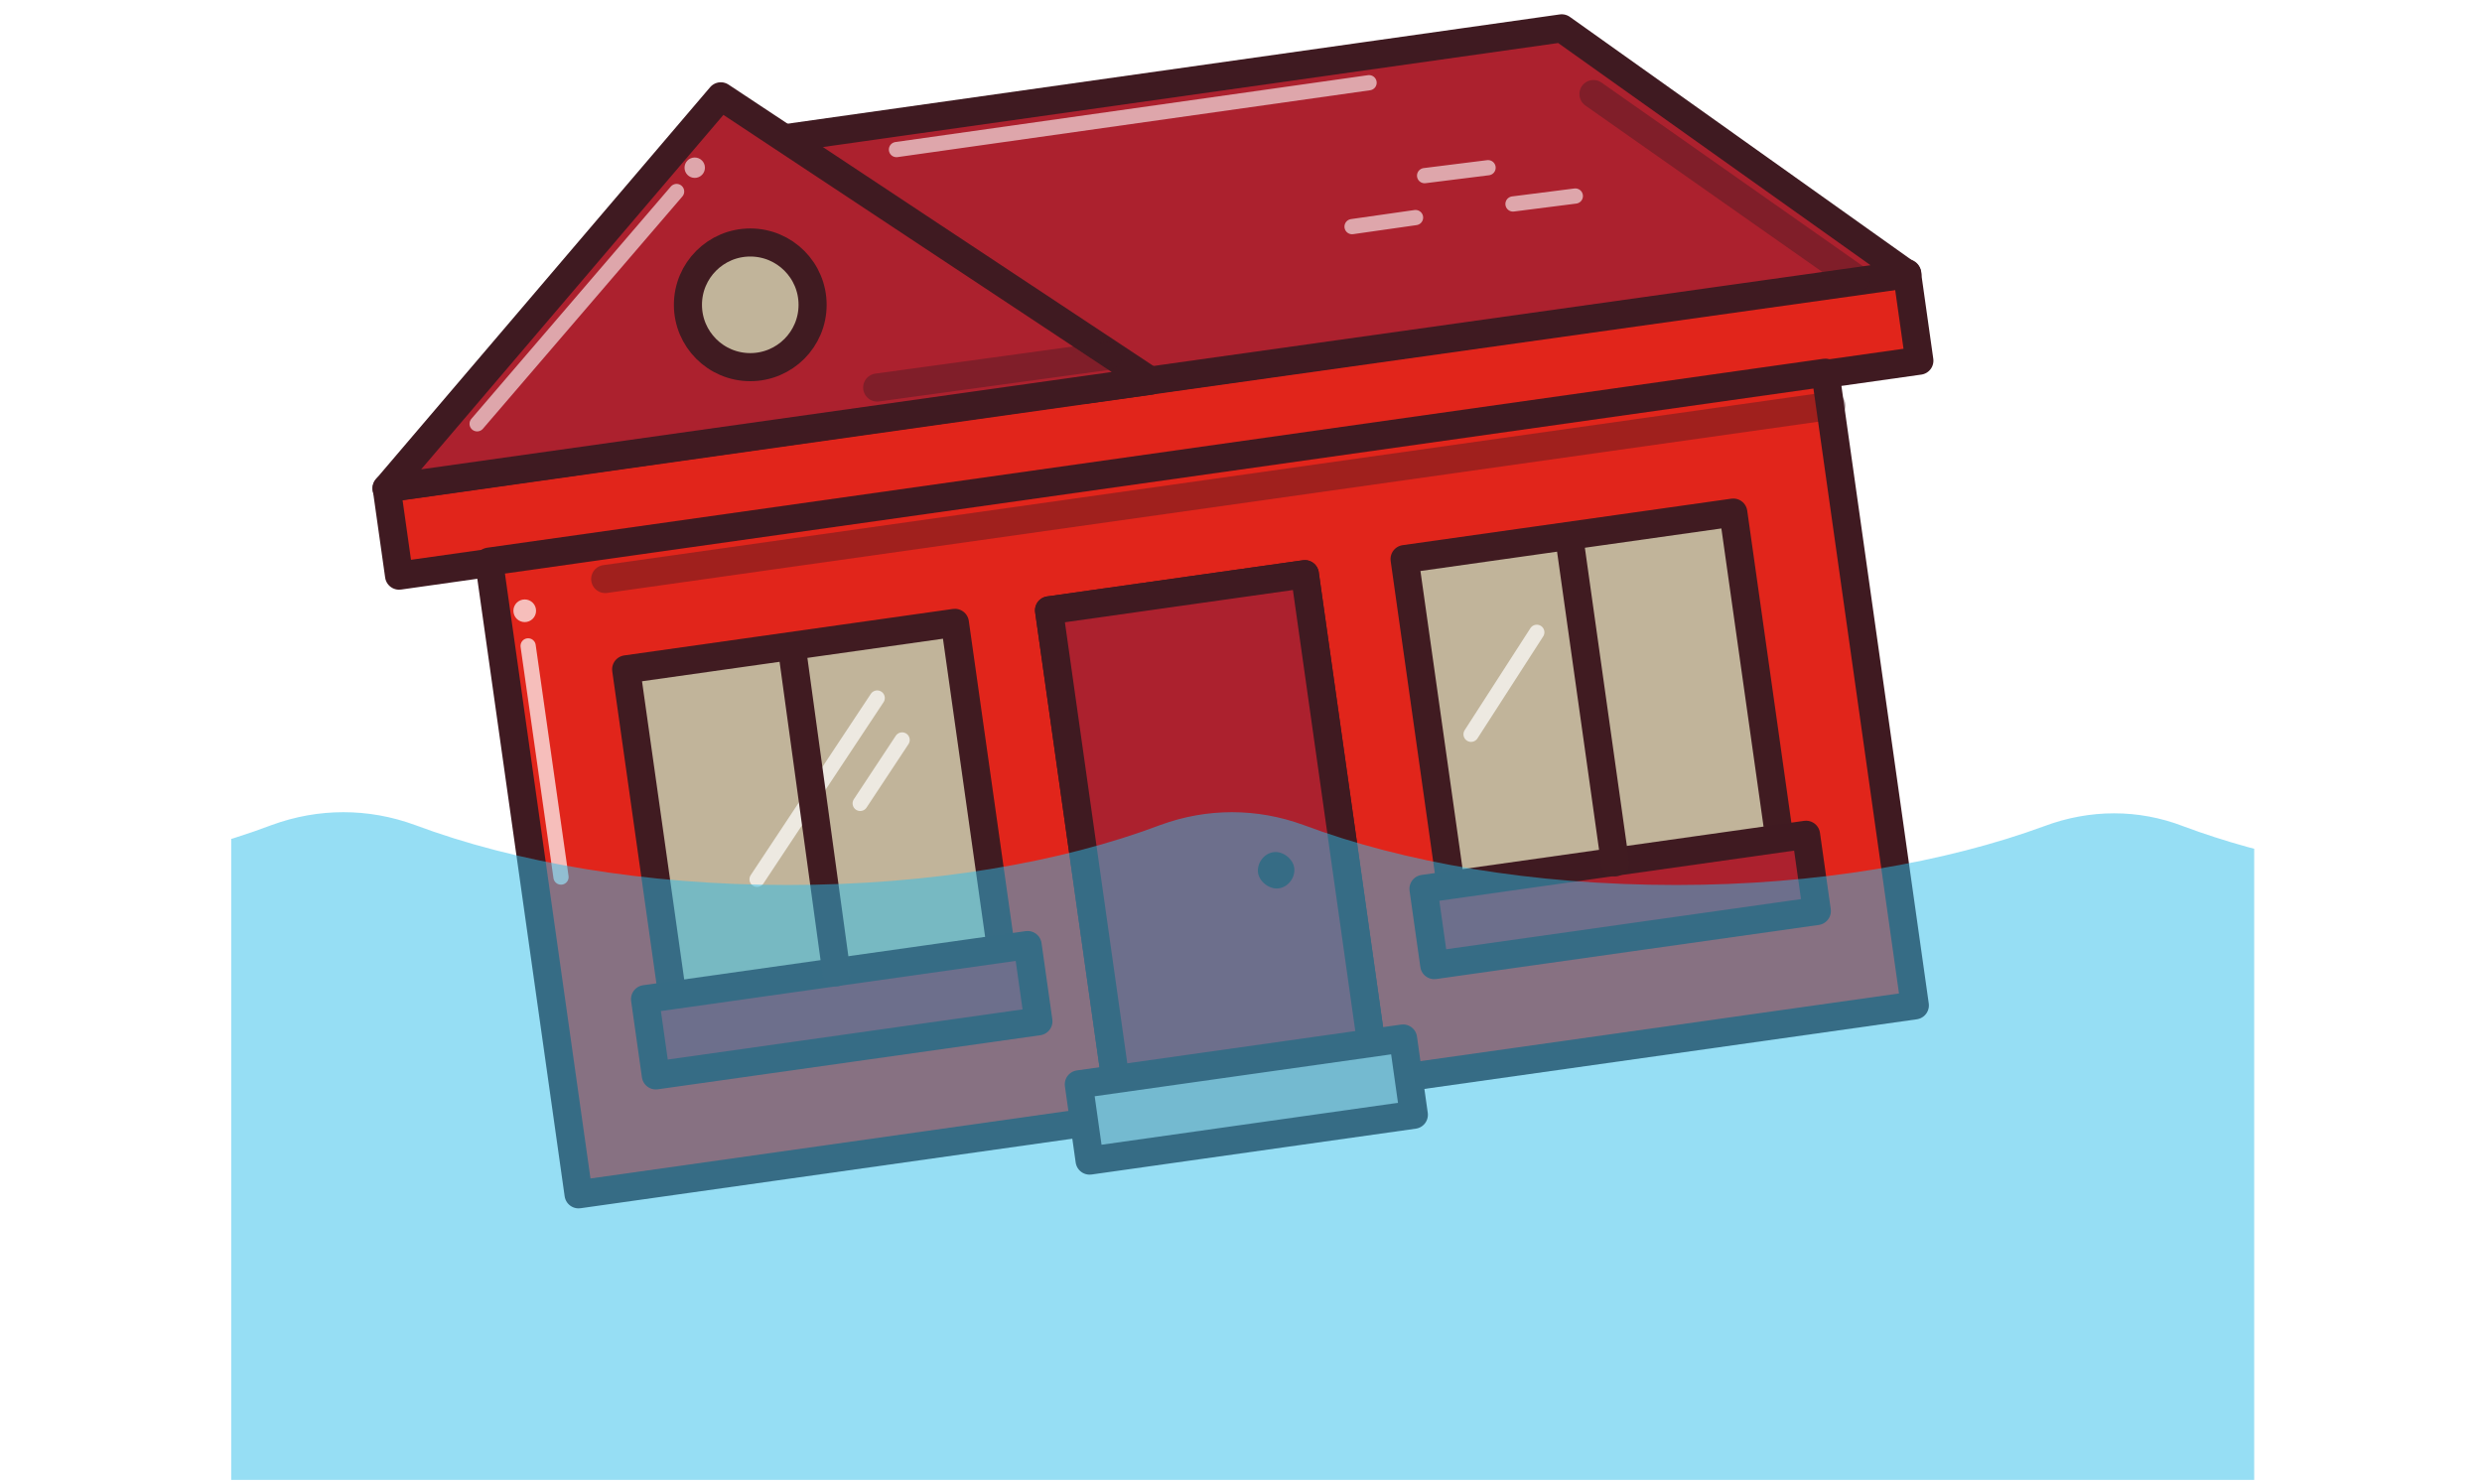 <?xml version="1.0" encoding="utf-8"?>
<!-- Generator: Adobe Illustrator 23.0.1, SVG Export Plug-In . SVG Version: 6.00 Build 0)  -->
<svg version="1.1" id="Layer_1" xmlns="http://www.w3.org/2000/svg" xmlns:xlink="http://www.w3.org/1999/xlink" x="0px" y="0px"
	 width="219px" height="131px" viewBox="0 0 219 131" style="enable-background:new 0 0 219 131;" xml:space="preserve">
<style type="text/css">
	.st0{fill:#401B21;}
	.st1{fill:#E1251B;stroke:#3F1A21;stroke-width:2.478;stroke-linecap:round;stroke-linejoin:round;stroke-miterlimit:10;}
	.st2{fill:#E8E3D9;}
	
		.st3{opacity:0.6;fill:none;stroke:#FFFFFF;stroke-width:1.343;stroke-linecap:round;stroke-miterlimit:22.926;enable-background:new    ;}
	
		.st4{opacity:0.4;fill:none;stroke:#401B21;stroke-width:2.478;stroke-linecap:round;stroke-linejoin:round;stroke-miterlimit:22.926;enable-background:new    ;}
	.st5{opacity:0.6;fill:#FFFFFF;enable-background:new    ;}
	.st6{fill:#3F1A21;}
	.st7{fill:none;stroke:#3F1A21;stroke-width:2.478;stroke-linecap:round;stroke-linejoin:round;stroke-miterlimit:10;}
	.st8{fill:#BA8750;stroke:#401B21;stroke-width:2.478;stroke-linecap:round;stroke-linejoin:round;stroke-miterlimit:10;}
	.st9{fill:#96CC7A;stroke:#3F1A21;stroke-width:2.478;stroke-linecap:round;stroke-linejoin:round;stroke-miterlimit:22.926;}
	.st10{fill:#96CC7A;}
	.st11{fill:none;stroke:#3F1A21;stroke-width:2.478;stroke-linecap:round;stroke-linejoin:round;stroke-miterlimit:22.926;}
	.st12{fill:#DCD4C6;stroke:#401B21;stroke-width:2.478;stroke-linecap:round;stroke-linejoin:round;stroke-miterlimit:22.926;}
	.st13{fill:#E1251B;stroke:#3F1A21;stroke-width:2.692;stroke-linejoin:round;stroke-miterlimit:10;}
	
		.st14{opacity:0.6;fill:none;stroke:#FFFFFF;stroke-width:1.343;stroke-linecap:round;stroke-linejoin:round;stroke-miterlimit:10;enable-background:new    ;}
	.st15{fill:#BAB6B7;stroke:#3F1A21;stroke-width:2.478;stroke-linecap:round;stroke-linejoin:round;stroke-miterlimit:10;}
	
		.st16{opacity:0.4;fill:none;stroke:#401B21;stroke-width:2.478;stroke-linecap:round;stroke-miterlimit:22.926;enable-background:new    ;}
	.st17{fill:#FFFFFF;}
	.st18{fill:#E1251B;stroke:#3F1A21;stroke-width:2.478;stroke-linejoin:round;stroke-miterlimit:10;}
	.st19{fill:#E1251B;stroke:#3F1A21;stroke-width:2.478;stroke-linecap:round;stroke-linejoin:round;stroke-miterlimit:10;}
	
		.st20{opacity:0.6;fill:none;stroke:#FFFFFF;stroke-width:2.478;stroke-linecap:round;stroke-linejoin:round;stroke-miterlimit:10;enable-background:new    ;}
	.st21{fill:#E8E3D9;stroke:#3F1A21;stroke-width:2.478;stroke-linecap:round;stroke-linejoin:round;stroke-miterlimit:10;}
	.st22{opacity:0.4;}
	.st23{fill:none;stroke:#231F20;stroke-width:2.478;stroke-linecap:round;stroke-linejoin:round;stroke-miterlimit:10;}
	.st24{fill:none;stroke:#3F1A21;stroke-width:2.478;stroke-linecap:round;stroke-linejoin:round;stroke-miterlimit:10;}
	
		.st25{opacity:0.6;fill:none;stroke:#FFFFFF;stroke-width:1.343;stroke-linecap:round;stroke-linejoin:round;stroke-miterlimit:22.926;enable-background:new    ;}
	.st26{fill:#E1DACD;stroke:#401B21;stroke-width:2.478;stroke-linejoin:round;stroke-miterlimit:10;}
	.st27{fill:#AC1B23;}
	.st28{fill:#3B2224;}
	.st29{fill:#71706D;}
	.st30{fill:#E1251B;}
	.st31{opacity:0.4;fill:#3C2225;enable-background:new    ;}
	.st32{fill:#BF8746;}
	.st33{opacity:0.4;fill:#401B21;enable-background:new    ;}
	.st34{fill:#231F20;}
	.st35{fill:#3F1B22;}
	.st36{fill:#D4D5D4;}
	.st37{opacity:0.6;}
	.st38{fill:#0E4E95;}
	.st39{clip-path:url(#SVGID_3_);fill:#0E4E95;}
	
		.st40{opacity:0.6;fill:none;stroke:#FFFFFF;stroke-width:1.2;stroke-linecap:round;stroke-linejoin:round;stroke-miterlimit:22.926;enable-background:new    ;}
	.st41{fill:#3E1A21;}
	.st42{fill:#AC212E;}
	.st43{fill:#C2B59B;}
	.st44{fill:#DE2626;}
	.st45{fill:#3F1B21;}
	.st46{fill:#ECADAC;}
	.st47{fill:#AE9496;}
	.st48{fill:#8F191B;}
	.st49{fill:#E02826;}
	.st50{fill:#AC222E;}
	.st51{fill:#EDADAC;}
	.st52{fill:#AD9397;}
	.st53{fill:#AD9498;}
	.st54{fill:#8F191C;}
	.st55{fill:#401B22;}
	.st56{fill:#401C23;}
	.st57{fill:#DE2726;}
	.st58{fill:#E8E4D9;}
	.st59{fill:#EDAEAD;}
	.st60{fill:#AE9497;}
	.st61{fill:#91191C;}
	.st62{fill:url(#Border_Stroke_2_);}
	.st63{fill-rule:evenodd;clip-rule:evenodd;fill:url(#Border_2_);}
	.st64{fill-rule:evenodd;clip-rule:evenodd;fill:#E0C987;fill-opacity:0.1;}
	.st65{fill:url(#SVGID_4_);}
	.st66{fill:#FFF2AB;fill-opacity:0.35;}
	.st67{fill-rule:evenodd;clip-rule:evenodd;fill:#FFFFFF;fill-opacity:0.15;}
	.st68{fill:#CDB577;}
	.st69{fill-rule:evenodd;clip-rule:evenodd;fill:#FFF9E1;}
	.st70{fill-rule:evenodd;clip-rule:evenodd;fill:#338C42;}
	.st71{fill-rule:evenodd;clip-rule:evenodd;fill:url(#SVGID_6_);}
	.st72{fill-rule:evenodd;clip-rule:evenodd;fill:url(#SVGID_7_);}
	.st73{fill-rule:evenodd;clip-rule:evenodd;fill:#38B449;}
	.st74{fill:#FFF9E1;}
	.st75{fill:#1F1B11;}
	.st76{fill:#CEB896;}
	.st77{fill:#BAB6B7;}
	.st78{fill:#AC212E;stroke:#3F1A21;stroke-width:2.478;stroke-linecap:round;stroke-linejoin:round;stroke-miterlimit:10;}
	.st79{fill-rule:evenodd;clip-rule:evenodd;fill:#3F1A21;}
	.st80{fill:#C1B49A;stroke:#401B21;stroke-width:2.478;stroke-linecap:round;stroke-linejoin:round;stroke-miterlimit:22.926;}
	.st81{opacity:0.7;}
	.st82{fill:none;stroke:#FFFFFF;stroke-width:1.343;stroke-linecap:round;stroke-linejoin:round;stroke-miterlimit:22.926;}
	
		.st83{opacity:0.4;fill:none;stroke:#3F1A21;stroke-width:2.478;stroke-linecap:round;stroke-linejoin:round;stroke-miterlimit:10;enable-background:new    ;}
	.st84{fill:#AC212E;stroke:#3F1A21;stroke-width:2.478;stroke-linecap:round;stroke-linejoin:round;stroke-miterlimit:10;}
	.st85{fill:none;stroke:#FFFFFF;stroke-width:1.343;stroke-linecap:round;stroke-miterlimit:22.926;}
	.st86{fill:none;stroke:#401B21;stroke-width:2.478;stroke-linecap:round;stroke-linejoin:round;stroke-miterlimit:22.926;}
	.st87{fill:#BAB6B7;stroke:#3F1A21;stroke-width:2.478;stroke-linecap:round;stroke-linejoin:round;stroke-miterlimit:10;}
	.st88{opacity:0.5;clip-path:url(#SVGID_9_);fill:#2FBEEA;enable-background:new    ;}
	.st89{fill:#C1B49A;}
	.st90{opacity:0.4;fill:#3F1A21;enable-background:new    ;}
	.st91{fill:#F4CF35;}
	.st92{fill:#BA8750;}
	.st93{fill:#F7941D;}
	.st94{fill:#666666;}
	.st95{fill:#535050;}
	.st96{fill:none;}
	.st97{fill:#E1251B;stroke:#401B21;stroke-width:2.478;stroke-miterlimit:10;}
	.st98{fill:none;stroke:#401B21;stroke-width:2.478;stroke-linecap:round;stroke-linejoin:round;stroke-miterlimit:10;}
	
		.st99{clip-path:url(#SVGID_11_);fill:none;stroke:#FFFFFF;stroke-width:2.1;stroke-linecap:round;stroke-linejoin:round;stroke-miterlimit:22.926;}
	
		.st100{clip-path:url(#SVGID_13_);fill:none;stroke:#FFFFFF;stroke-width:2.1;stroke-linecap:round;stroke-linejoin:round;stroke-miterlimit:22.926;}
	
		.st101{clip-path:url(#SVGID_15_);fill:none;stroke:#FFFFFF;stroke-width:2.1;stroke-linecap:round;stroke-linejoin:round;stroke-miterlimit:22.926;}
	
		.st102{clip-path:url(#SVGID_17_);fill:none;stroke:#FFFFFF;stroke-width:2.1;stroke-linecap:round;stroke-linejoin:round;stroke-miterlimit:22.926;}
	
		.st103{clip-path:url(#SVGID_19_);fill:none;stroke:#FFFFFF;stroke-width:2.1;stroke-linecap:round;stroke-linejoin:round;stroke-miterlimit:22.926;}
	
		.st104{clip-path:url(#SVGID_21_);fill:none;stroke:#401B21;stroke-width:2.478;stroke-linecap:round;stroke-linejoin:round;stroke-miterlimit:22.926;}
	
		.st105{clip-path:url(#SVGID_23_);fill:none;stroke:#401B21;stroke-width:2.478;stroke-linecap:round;stroke-linejoin:round;stroke-miterlimit:22.926;}
	
		.st106{clip-path:url(#SVGID_25_);fill:none;stroke:#401B21;stroke-width:2.478;stroke-linecap:round;stroke-linejoin:round;stroke-miterlimit:22.926;}
	
		.st107{clip-path:url(#SVGID_27_);fill:none;stroke:#401B21;stroke-width:2.478;stroke-linecap:round;stroke-linejoin:round;stroke-miterlimit:22.926;}
	
		.st108{opacity:0.4;fill:none;stroke:#401B21;stroke-width:2.478;stroke-linecap:round;stroke-miterlimit:10;enable-background:new    ;}
	.st109{fill:#E8E3D9;stroke:#401B21;stroke-width:2.478;stroke-linecap:round;stroke-linejoin:round;stroke-miterlimit:10;}
	.st110{fill:#DF2926;}
	.st111{fill:#B9B6B7;}
	.st112{fill:#3E1920;}
	.st113{fill:#E7E2D8;}
	.st114{clip-path:url(#SVGID_29_);}
	.st115{fill:#EAE5DB;}
	.st116{clip-path:url(#SVGID_31_);fill:#FFFFFF;}
	.st117{clip-path:url(#SVGID_33_);fill:#3F1A21;}
	.st118{clip-path:url(#SVGID_35_);}
	
		.st119{opacity:0.6;fill:none;stroke:#FFFFFF;stroke-width:1.5;stroke-linecap:round;stroke-linejoin:round;stroke-miterlimit:3.999;enable-background:new    ;}
	.st120{clip-path:url(#SVGID_37_);}
	.st121{fill:#1B1012;}
	.st122{opacity:0.6;fill:#3F1A21;enable-background:new    ;}
	.st123{fill:url(#Border_Stroke_3_);}
	.st124{fill-rule:evenodd;clip-rule:evenodd;fill:url(#Border_3_);}
	.st125{fill:url(#SVGID_38_);}
	.st126{fill-rule:evenodd;clip-rule:evenodd;fill:url(#SVGID_39_);}
	.st127{fill-rule:evenodd;clip-rule:evenodd;fill:url(#SVGID_40_);}
	.st128{fill:#E2261D;}
	.st129{fill:#676766;}
	.st130{fill:#E1DACE;}
	.st131{fill:#211F1F;}
	.st132{fill:#45121A;}
	.st133{opacity:0.3;fill:#FFFFFF;enable-background:new    ;}
	.st134{fill:#E01A22;}
	.st135{fill:#C1B499;}
	.st136{fill:#3F1B20;}
	.st137{fill:#F39322;}
	.st138{fill:#3E3238;}
	.st139{fill:#ADADAE;}
	.st140{fill:#FF9300;}
	.st141{opacity:0.6;fill:#E9E5DA;enable-background:new    ;}
	.st142{opacity:0.8;fill:#E9E5DA;enable-background:new    ;}
	.st143{fill:#373737;}
	.st144{opacity:0.4;fill:#3F1B21;enable-background:new    ;}
	.st145{filter:url(#Adobe_OpacityMaskFilter);}
	.st146{fill-rule:evenodd;clip-rule:evenodd;fill:#FFFFFF;}
	.st147{mask:url(#mask-2_2_);fill:#FFFFFE;}
	.st148{filter:url(#Adobe_OpacityMaskFilter_1_);}
	.st149{mask:url(#mask-4_2_);fill:#007CC2;}
	.st150{fill:#104D92;}
	.st151{filter:url(#Adobe_OpacityMaskFilter_2_);}
	.st152{mask:url(#mask-2_1_);fill:#FFFFFE;}
	.st153{filter:url(#Adobe_OpacityMaskFilter_3_);}
	.st154{mask:url(#mask-4_1_);fill:#007CC2;}
	.st155{fill-rule:evenodd;clip-rule:evenodd;fill:#007CC2;}
	.st156{fill-rule:evenodd;clip-rule:evenodd;fill:#0F4B91;}
</style>
<g>
	<g>
		<g>
			<g>
				<g>
					
						<rect x="34" y="33.6" transform="matrix(0.99 -0.14 0.14 0.99 -4.244 14.575)" class="st19" width="135.5" height="7.8"/>
					
						<rect x="46.5" y="41" transform="matrix(0.99 -0.14 0.14 0.99 -8.622 15.483)" class="st1" width="119.1" height="56.4"/>
					<g>
						
							<rect x="95.6" y="52.1" transform="matrix(0.99 -0.14 0.14 0.99 -9.376 15.666)" class="st78" width="22.8" height="45.2"/>
					</g>
					<path class="st79" d="M112.8,78.4c0.9-0.1,1.5-1,1.4-1.8s-1-1.5-1.8-1.4c-0.9,0.1-1.5,1-1.4,1.8S112,78.5,112.8,78.4z"/>
					<g>
						
							<rect x="95.6" y="52.1" transform="matrix(0.99 -0.14 0.14 0.99 -9.376 15.666)" class="st78" width="22.8" height="45.2"/>
					</g>
					<g>
						
							<rect x="57.3" y="56.9" transform="matrix(0.99 -0.14 0.14 0.99 -9.444 10.759)" class="st80" width="29.3" height="31.6"/>
						
							<rect x="57.2" y="85.8" transform="matrix(0.99 -0.14 0.14 0.99 -11.725 11.238)" class="st78" width="34.1" height="6.8"/>
					</g>
					<g>
						
							<rect x="126" y="47.2" transform="matrix(0.99 -0.14 0.14 0.99 -7.415 20.249)" class="st80" width="29.3" height="31.6"/>
						
							<rect x="125.9" y="76.1" transform="matrix(0.99 -0.14 0.14 0.99 -9.695 20.727)" class="st78" width="34.1" height="6.8"/>
					</g>
					<line class="st16" x1="161.6" y1="35.8" x2="53.4" y2="51.1"/>
					<g class="st81">
						<line class="st82" x1="49.5" y1="77.4" x2="46.6" y2="57"/>
						<circle class="st17" cx="46.3" cy="53.9" r="1"/>
						<line class="st82" x1="77.4" y1="61.6" x2="66.8" y2="77.6"/>
						<line class="st82" x1="79.6" y1="65.3" x2="75.9" y2="70.9"/>
						<line class="st82" x1="135.6" y1="55.8" x2="129.8" y2="64.8"/>
					</g>
					<g>
						<line class="st83" x1="152.4" y1="19.5" x2="146.8" y2="20.2"/>
						<line class="st83" x1="137.7" y1="21.4" x2="131.9" y2="22.3"/>
						<line class="st83" x1="144.1" y1="14.8" x2="138.4" y2="15.7"/>
					</g>
					<path class="st79" d="M112.8,78.4c0.9-0.1,1.5-1,1.4-1.8s-1-1.5-1.8-1.4c-0.9,0.1-1.5,1-1.4,1.8S112,78.5,112.8,78.4z"/>
					<polygon class="st84" points="137.8,2.5 63.6,13 95.7,34.4 168.3,24.2 					"/>
					<polygon class="st84" points="63.6,8.5 101.5,33.6 34.1,43.1 					"/>
					<line class="st16" x1="140.6" y1="8.3" x2="163.8" y2="24.6"/>
					<g class="st37">
						<line class="st85" x1="59.7" y1="16.9" x2="42.1" y2="37.4"/>
						<line class="st85" x1="120.8" y1="7.3" x2="79.1" y2="13.2"/>
						<circle class="st17" cx="61.3" cy="14.8" r="0.9"/>
						<g>
							<line class="st85" x1="139" y1="17.3" x2="133.5" y2="18"/>
							<line class="st85" x1="124.9" y1="19.2" x2="119.3" y2="20"/>
							<line class="st85" x1="131.3" y1="14.8" x2="125.7" y2="15.5"/>
						</g>
					</g>
					<line class="st16" x1="77.4" y1="34.2" x2="97.8" y2="31.4"/>
					<circle class="st80" cx="66.2" cy="26.9" r="5.5"/>
					<line class="st86" x1="69.9" y1="57.4" x2="73.8" y2="85.8"/>
					<line class="st86" x1="138.5" y1="47.7" x2="142.5" y2="76.1"/>
				</g>
			</g>
		</g>
		
			<rect x="95.5" y="93.7" transform="matrix(0.99 -0.14 0.14 0.99 -12.474 16.298)" class="st87" width="28.9" height="6.8"/>
	</g>
</g>
<g>
	<g>
		<defs>
			<rect id="SVGID_8_" x="20.4" y="1.9" width="178.5" height="128.7"/>
		</defs>
		<clipPath id="SVGID_3_">
			<use xlink:href="#SVGID_8_"  style="overflow:visible;"/>
		</clipPath>
		<path style="opacity:0.5;clip-path:url(#SVGID_3_);fill:#2FBEEA;enable-background:new    ;" d="M192.6,72.9
			c-3.9-1.5-8.2-1.5-12.2,0c-8.7,3.2-20.1,5.2-32.5,5.2c-12.7,0-24.1-2-32.9-5.3c-4.1-1.5-8.5-1.5-12.6,0
			c-8.7,3.3-20.3,5.3-32.9,5.3s-24.1-2-32.9-5.3c-4.1-1.5-8.5-1.5-12.6,0c-8.7,3.3-20.3,5.3-32.9,5.3c-12.4,0-23.9-2-32.6-5.2
			c-3.9-1.5-8.4-1.5-12.3,0c-7.3,2.7-16.4,4.6-26.3,5v52.8h298.6V77.9C208.8,77.4,199.8,75.6,192.6,72.9z"/>
	</g>
</g>
</svg>
